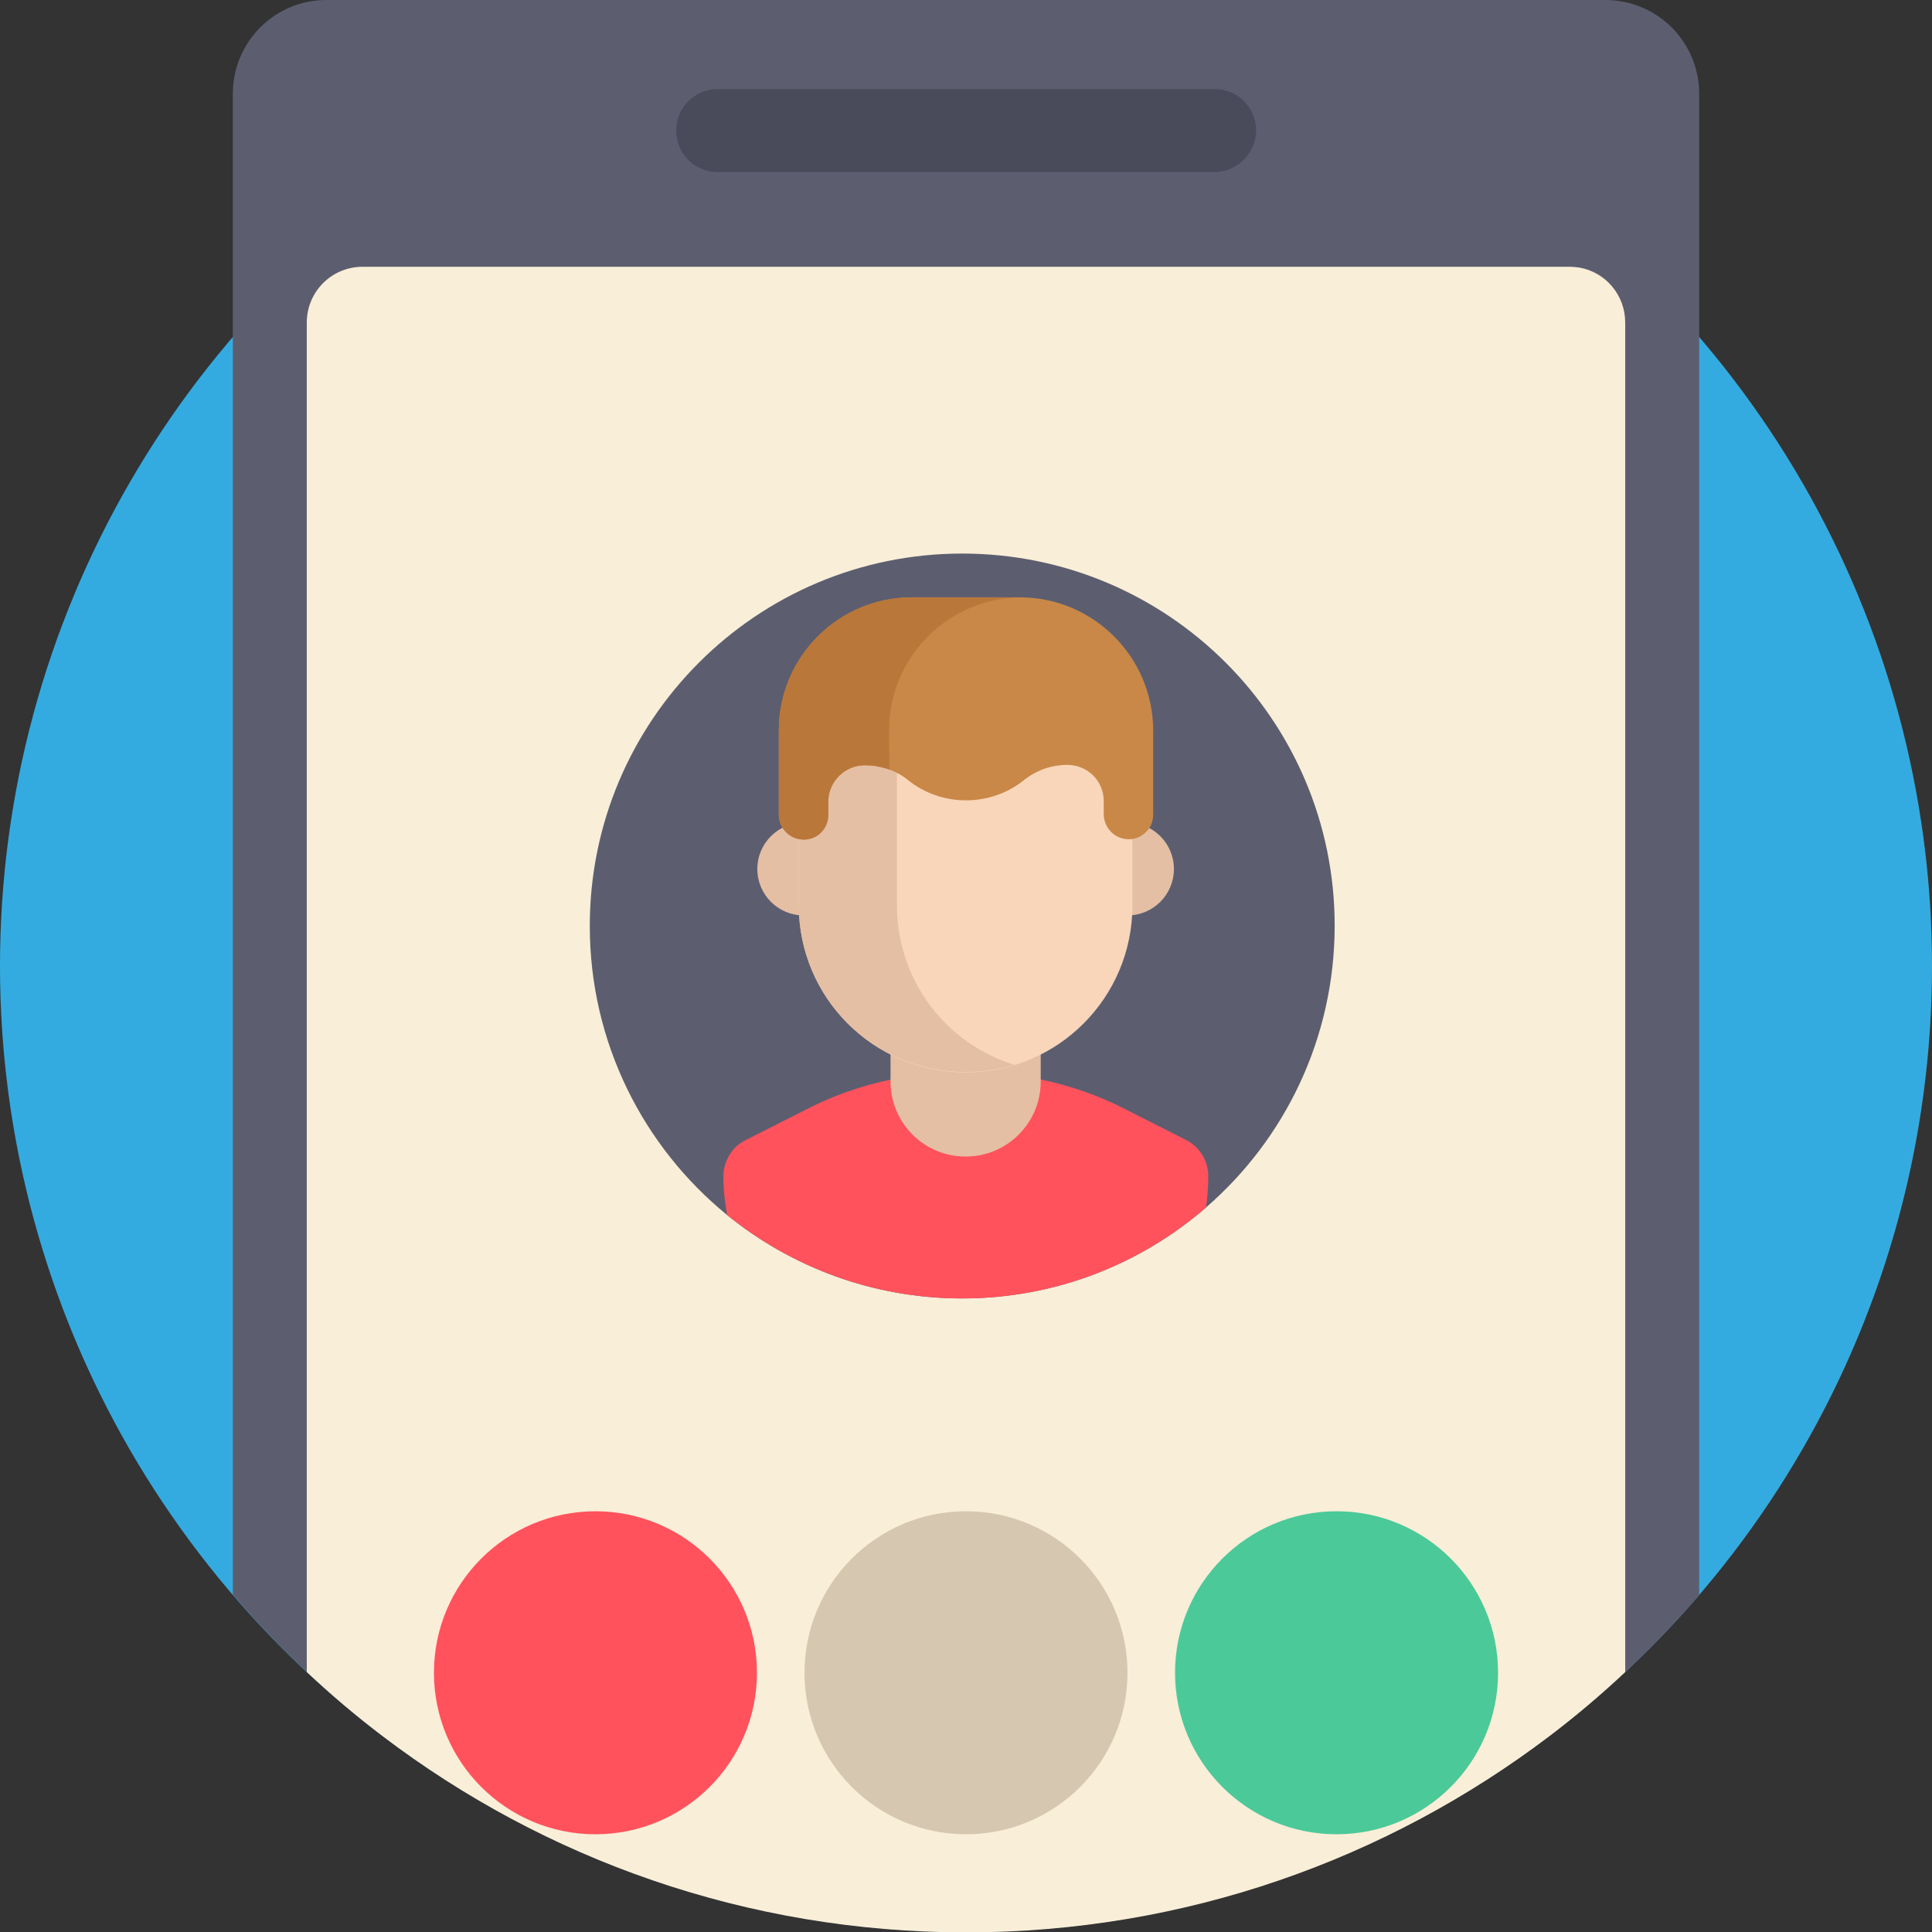 <?xml version="1.0" encoding="utf-8"?>
<!-- Generator: Adobe Illustrator 24.1.1, SVG Export Plug-In . SVG Version: 6.00 Build 0)  -->
<svg version="1.1" id="Capa_1" xmlns="http://www.w3.org/2000/svg" xmlns:xlink="http://www.w3.org/1999/xlink" x="0px" y="0px"
	 width="512px" height="512px" viewBox="0 0 512 512" style="enable-background:new 0 0 512 512;" xml:space="preserve">
<rect x="0" y="0" width="512" height="512" fill="#333333" stroke="none"/>
<style type="text/css">
	.st0{fill:#34ABE0;}
	.st1{fill:#5C5E70;}
	.st2{fill:#F9EED7;}
	.st3{fill:#494B5B;}
	.st4{fill:#FF525D;}
	.st5{fill:#E5BFA3;}
	.st6{fill:#F9D6B9;}
	.st7{fill:#C98847;}
	.st8{fill:#BA773A;}
	.st9{fill:#4BC999;}
	.st10{fill:#D6C8B0;}
</style>
<circle class="st0" cx="256" cy="256" r="256"/>
<path class="st1" d="M450.3,24.9v397.8C403.4,477.3,333.7,512,256,512s-147.4-34.7-194.3-89.4V24.9C61.7,11.1,72.8,0,86.5,0h338.9
	C439.2,0,450.3,11.1,450.3,24.9z"/>
<path class="st2" d="M430.7,85.5v357.6c-6.4,6-13.1,11.7-20.1,17c-43,32.6-96.5,52-154.6,52s-111.7-19.4-154.6-52
	c-7-5.3-13.7-11-20.1-17V85.5c0-8.2,6.6-14.8,14.8-14.8h319.8c0.9,0,1.8,0.1,2.6,0.2C425.5,72.1,430.7,78.2,430.7,85.5z"/>
<path class="st3" d="M321.8,45.6H190.2c-6.1,0-11-4.9-11-11l0,0c0-6.1,4.9-11,11-11h131.7c6.1,0,11,4.9,11,11l0,0
	C332.8,40.6,327.9,45.6,321.8,45.6z"/>
<path class="st1" d="M353.7,245.3c0,29.8-13.2,56.6-34.1,74.7c-17.3,15-39.9,24.1-64.6,24.1c-23.6,0-45.3-8.3-62.3-22.1
	c-22.2-18.1-36.4-45.7-36.4-76.6c0-54.5,44.2-98.7,98.7-98.7S353.7,190.8,353.7,245.3z"/>
<path class="st4" d="M320.2,311.7c0,2.8-0.2,5.6-0.6,8.3c-17.3,15-39.9,24.1-64.6,24.1c-23.6,0-45.3-8.3-62.3-22.1
	c-0.6-3.3-1-6.7-1-10.2c0-2.1,0.6-4,1.6-5.7c1-1.7,2.5-3.1,4.4-4l16.2-8.2c7-3.6,14.5-6.2,22.2-7.8c2.3-0.5,4.6-0.9,6.9-1.2l7.6-1
	l5.4-0.7l3.9,0.5l1.5,0.2l0,0l7.6,1c2.3,0.3,4.6,0.7,6.9,1.2c7.7,1.6,15.2,4.2,22.2,7.8l16.2,8.2
	C317.9,303.9,320.2,307.6,320.2,311.7z"/>
<g>
	<path class="st5" d="M275.8,265.3v21.3c0,11-8.9,19.9-19.9,19.9l0,0c-11,0-19.9-8.9-19.9-19.9v-21.3L275.8,265.3L275.8,265.3z"/>
	<circle class="st5" cx="213" cy="230.3" r="12.3"/>
	<circle class="st5" cx="298.8" cy="230.3" r="12.3"/>
</g>
<path class="st6" d="M300.2,195.3l-88.5-4.7v49.4c0,24.4,19.8,44.2,44.2,44.2l0,0c24.4,0,44.2-19.8,44.2-44.2V195.3z"/>
<path class="st5" d="M237.7,239.9v-48l-26-1.4v49.4c0,24.4,19.8,44.2,44.2,44.2l0,0c4.5,0,8.9-0.7,13-1.9
	C250.8,276.7,237.7,259.9,237.7,239.9z"/>
<path class="st7" d="M305.6,193.6v22.3c0,1.8-0.7,3.5-1.9,4.6c-1.2,1.2-2.9,2-4.8,1.9c-3.6-0.1-6.4-3.1-6.4-6.7v-3.4
	c0-2.7-1.1-5.1-2.8-6.8c-1.7-1.7-4.2-2.8-6.8-2.8c-4.2,0-8.2,1.4-11.5,4c-4.2,3.4-9.6,5.4-15.4,5.4c-5.8,0-11.2-2-15.4-5.4
	c-0.6-0.4-1.1-0.9-1.7-1.2c0,0,0,0,0,0c-1.1-0.7-2.4-1.3-3.6-1.7c-1.9-0.7-4-1-6.1-1c-5.3,0-9.7,4.3-9.7,9.7v3.5
	c0,1.8-0.7,3.5-1.9,4.6c-1.2,1.2-2.8,1.9-4.6,1.9c-3.6,0-6.6-2.9-6.6-6.6v-22.3c0-19.5,15.8-35.3,35.3-35.3h28.6
	C289.7,158.3,305.6,174.1,305.6,193.6z"/>
<path class="st8" d="M235.6,193.6c0-19.4,15.6-35.1,35-35.3c-0.1,0-0.2,0-0.3,0h-28.6c-19.5,0-35.3,15.8-35.3,35.3v22.3
	c0,3.6,2.9,6.6,6.6,6.6c1.8,0,3.5-0.7,4.6-1.9c1.2-1.2,1.9-2.8,1.9-4.6v-3.5c0-5.3,4.3-9.7,9.7-9.7c2.1,0,4.1,0.4,6.1,1
	c0.1,0,0.3,0.1,0.4,0.2L235.6,193.6L235.6,193.6z"/>
<circle class="st4" cx="157.8" cy="443.3" r="42.8"/>
<circle class="st9" cx="354.2" cy="443.3" r="42.8"/>
<circle class="st10" cx="256" cy="443.3" r="42.8"/>
</svg>
